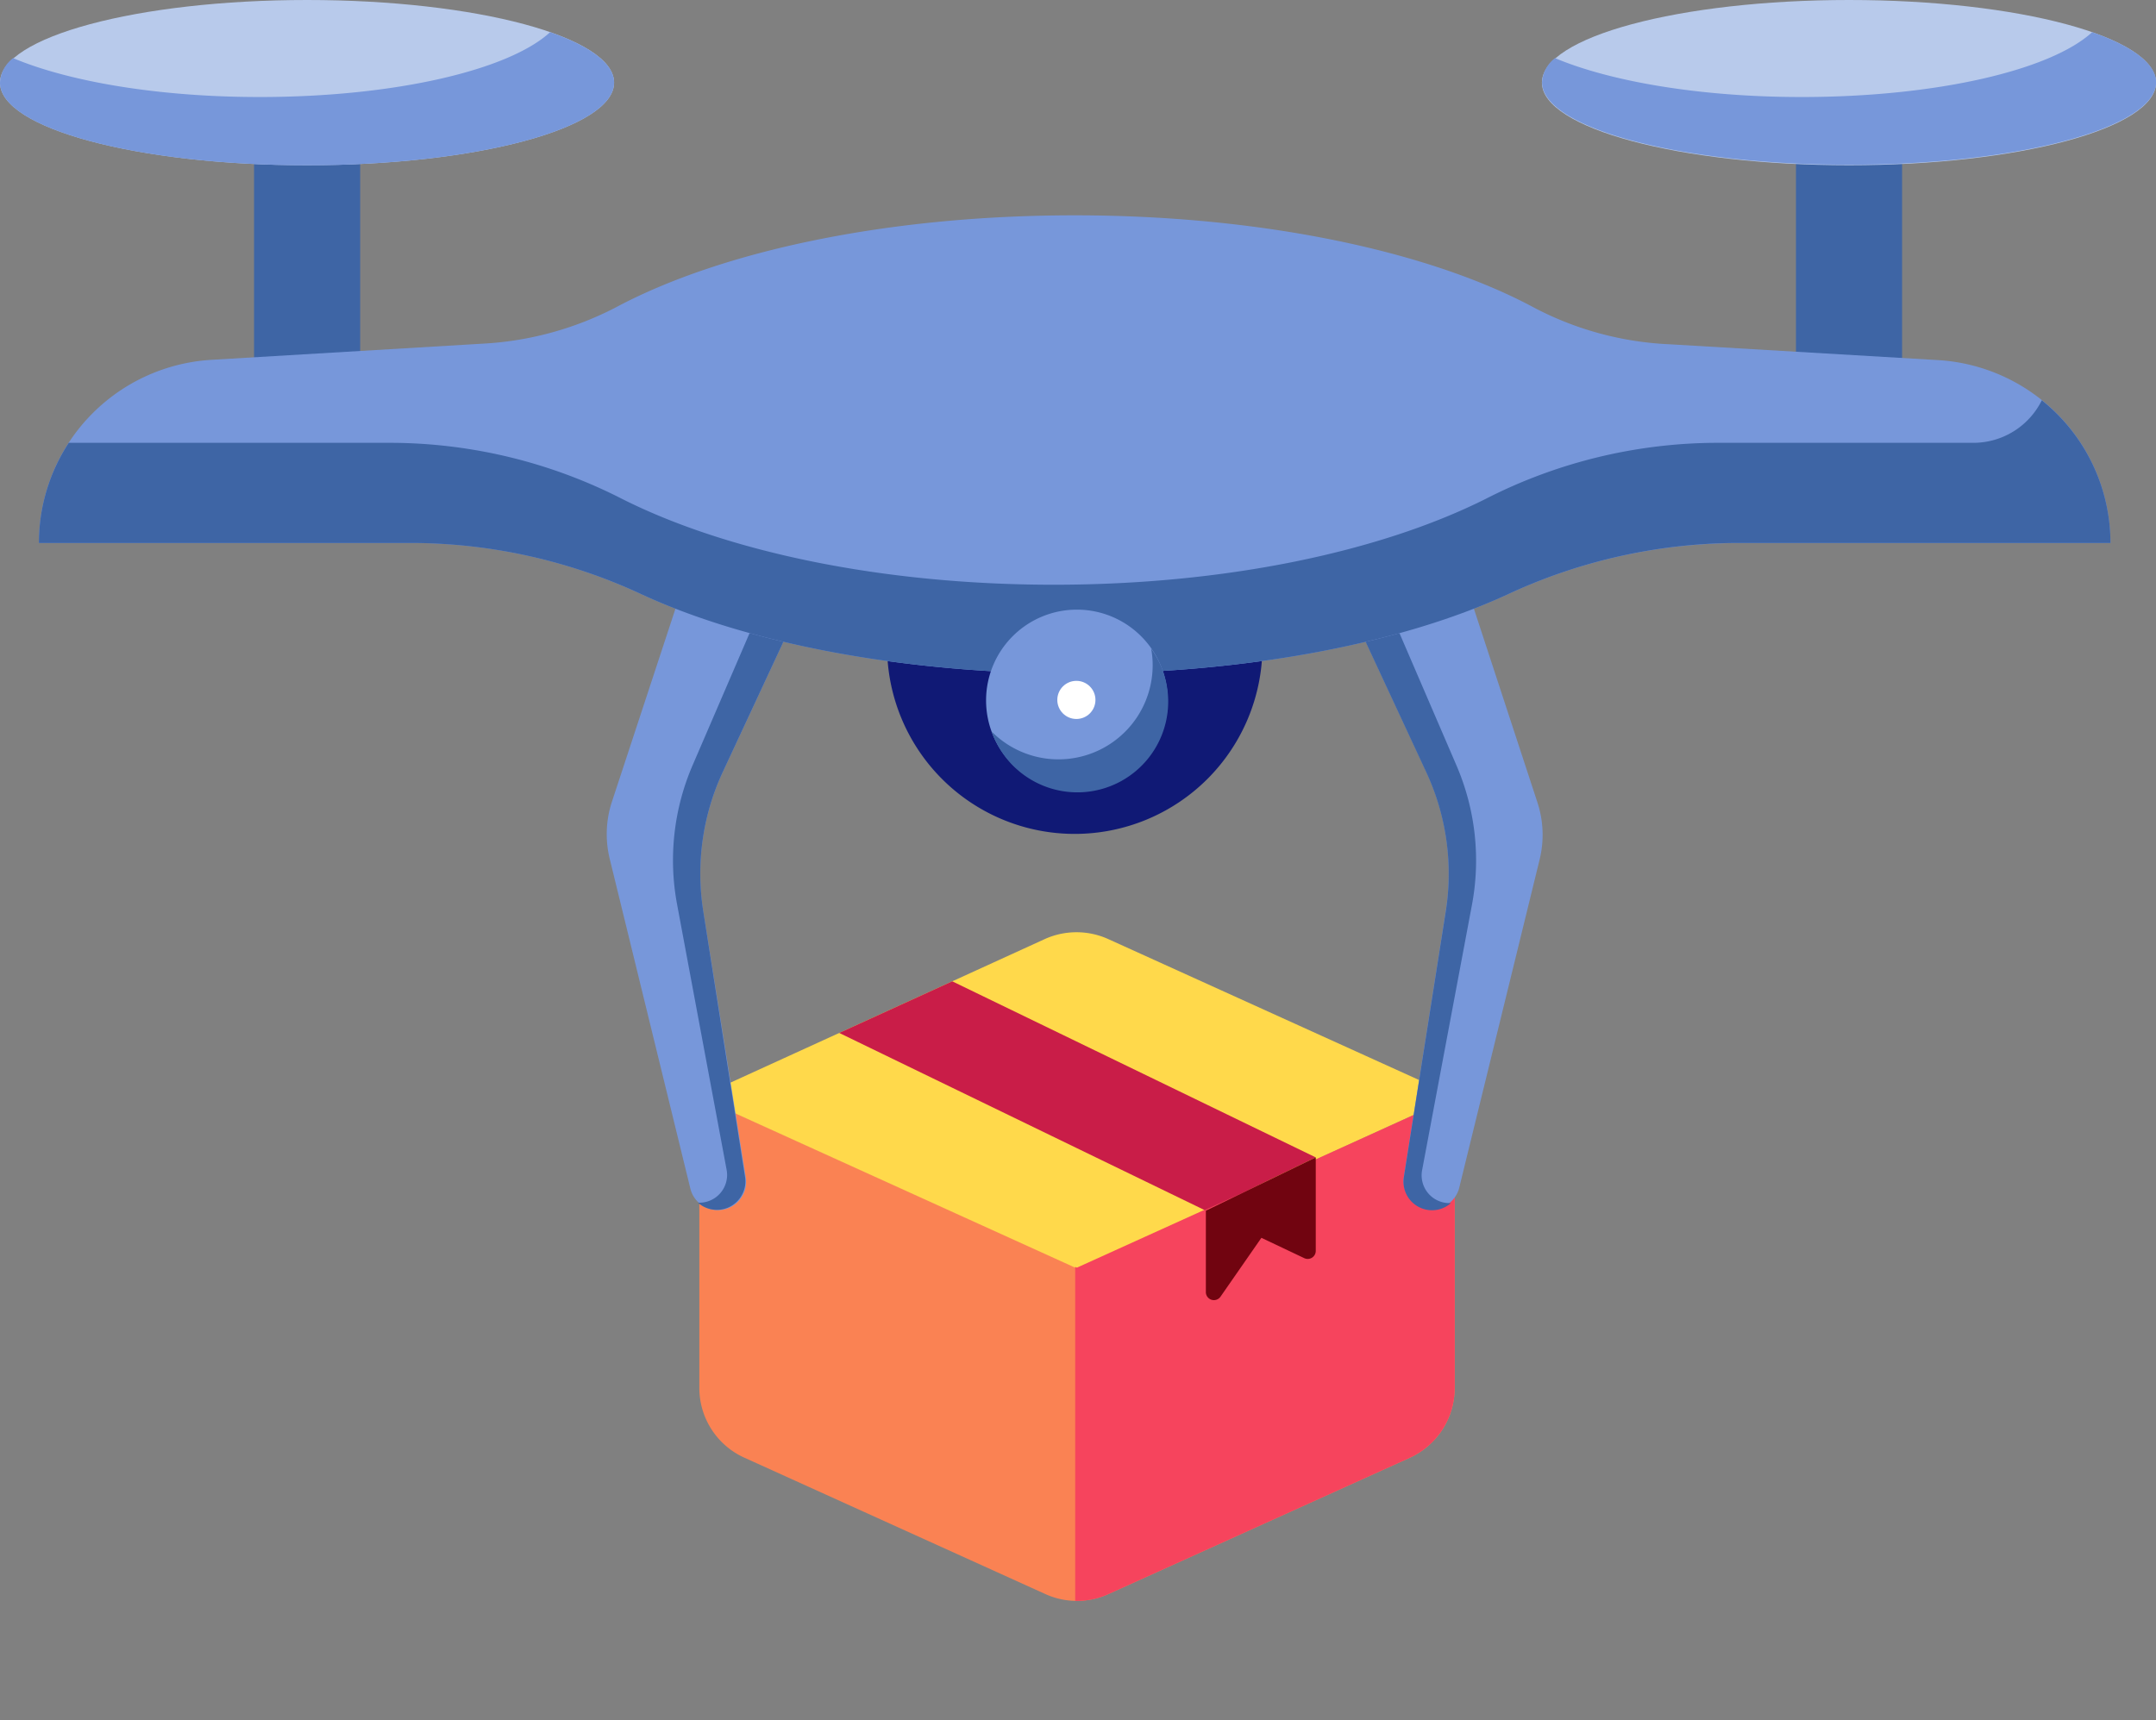 <?xml version="1.0" encoding="UTF-8"?> <svg xmlns="http://www.w3.org/2000/svg" xmlns:xlink="http://www.w3.org/1999/xlink" viewBox="0 0 166.17 132.62"><rect x="0" y="0" width="166.17" height="132.62" fill="#808080" stroke="none"/><defs><style>.cls-1{fill:none;}.cls-2{fill:#fa8253;}.cls-3{fill:#ffd94b;}.cls-4{clip-path:url(#clip-path);}.cls-5{fill:#f6445d;}.cls-6{clip-path:url(#clip-path-2);}.cls-7{fill:#c91d48;}.cls-8{fill:#710410;}.cls-9{fill:#101975;}.cls-10{fill:#3e65a5;}.cls-11{fill:#b8caeb;}.cls-12{fill:#7797da;}.cls-13{fill:#fff;}</style><clipPath id="clip-path"><path class="cls-1" d="M83,97.73h0L53.9,84.55V107a5.9,5.9,0,0,0,3.47,5.38l23.19,10.51a5.86,5.86,0,0,0,4.88,0l23.21-10.5a5.92,5.92,0,0,0,3.47-5.39V84.53Z"></path></clipPath><clipPath id="clip-path-2"><path class="cls-1" d="M83,97.79,53.88,84.57,80.52,72.4a5.94,5.94,0,0,1,4.9,0l26.7,12.11Z"></path></clipPath></defs><g id="Layer_2" data-name="Layer 2"><g id="Layer_2-2" data-name="Layer 2"><path class="cls-2" d="M83,97.73h0L53.9,84.55V107a5.9,5.9,0,0,0,3.47,5.38l23.19,10.51a5.86,5.86,0,0,0,4.88,0l23.21-10.5a5.92,5.92,0,0,0,3.47-5.39V84.53Z"></path><path class="cls-3" d="M83,97.79,53.88,84.57,80.52,72.4a5.94,5.94,0,0,1,4.9,0l26.7,12.11Z"></path><g class="cls-4"><rect class="cls-5" x="82.87" y="68.63" width="33.95" height="63.99"></rect></g><g class="cls-6"><polygon class="cls-7" points="71.65 74.81 63.23 78.93 92.94 93.34 101.41 89.23 101.41 89.23 71.65 74.81"></polygon></g><path class="cls-8" d="M92.94,93.34v6.29a.62.62,0,0,0,1.12.35l3.16-4.55L100.53,97a.62.62,0,0,0,.88-.56V89.23Z"></path><path class="cls-9" d="M82.83,64.29h0A14.46,14.46,0,0,1,68.37,49.83V41.25H97.3v8.58A14.47,14.47,0,0,1,82.83,64.29Z"></path><rect class="cls-10" x="19.58" y="6.97" width="8.18" height="30.08"></rect><path class="cls-11" d="M47.33,6.37c0,3.52-10.59,6.37-23.66,6.37S0,9.89,0,6.37,10.6,0,23.67,0,47.33,2.85,47.33,6.37Z"></path><path class="cls-12" d="M42.4,2.48c-3.18,2.93-12,5-22.39,5-7.78,0-14.67-1.18-19-3A2.54,2.54,0,0,0,0,6.37c0,3.52,10.6,6.37,23.67,6.37S47.33,9.89,47.33,6.37C47.33,4.91,45.49,3.56,42.4,2.48Z"></path><rect class="cls-10" x="138.42" y="6.97" width="8.18" height="30.08"></rect><path class="cls-11" d="M166.17,6.37c0,3.52-10.59,6.37-23.66,6.37s-23.67-2.85-23.67-6.37S129.44,0,142.51,0,166.17,2.85,166.17,6.37Z"></path><path class="cls-12" d="M161.25,2.48c-3.19,2.93-12,5-22.4,5-7.77,0-14.67-1.18-19-3a2.54,2.54,0,0,0-1,1.85c0,3.52,10.6,6.37,23.67,6.37s23.66-2.85,23.66-6.37C166.17,4.91,164.33,3.56,161.25,2.48Z"></path><path class="cls-12" d="M65.3,24.3a5.5,5.5,0,0,0-6.95,3.51L47.14,61.88A8,8,0,0,0,47,66.24l6.21,25.4a2.18,2.18,0,0,0,4.27-.86L54.2,70.23a18.58,18.58,0,0,1,1.51-10.72L68.58,31.86A5.53,5.53,0,0,0,65.3,24.3Z"></path><path class="cls-10" d="M68.58,31.86A5.51,5.51,0,0,0,63.21,24,5.55,5.55,0,0,1,65.45,31L53.38,59a18.51,18.51,0,0,0-1.19,10.75L56,90.17a2.14,2.14,0,0,1-2.21,2.55,2.2,2.2,0,0,0,3.64-1.94L54.2,70.23a18.58,18.58,0,0,1,1.51-10.72Z"></path><path class="cls-12" d="M100.33,24.3a5.51,5.51,0,0,1,7,3.51L118.5,61.88a8,8,0,0,1,.17,4.36c-1.6,6.55-6.22,25.4-6.22,25.4a2.18,2.18,0,0,1-4.26-.86l3.24-20.55a18.57,18.57,0,0,0-1.5-10.72L97.06,31.86A5.52,5.52,0,0,1,100.33,24.3Z"></path><path class="cls-10" d="M97.06,31.86a5.52,5.52,0,0,1,3.27-7.56,5.64,5.64,0,0,1,2.1-.26A5.52,5.52,0,0,0,100.19,31l12.06,28a18.51,18.51,0,0,1,1.2,10.75l-3.84,20.45a2.14,2.14,0,0,0,2.22,2.55,2.2,2.2,0,0,1-3.64-1.94l3.24-20.55a18.57,18.57,0,0,0-1.5-10.72Z"></path><path class="cls-12" d="M133.74,41.87h28.92a14.13,14.13,0,0,0-13.32-14.11l-20.71-1.22a24.76,24.76,0,0,1-10.37-2.81c-8-4.32-20.91-7.13-35.43-7.13s-27.3,2.79-35.35,7.09A25.15,25.15,0,0,1,37.11,26.5l-20.8,1.24A14.14,14.14,0,0,0,3,41.86H31.93a42.24,42.24,0,0,1,17.61,4c8.09,3.72,20,6.07,33.29,6.07s25.2-2.35,33.29-6.07A42.29,42.29,0,0,1,133.74,41.87Z"></path><path class="cls-10" d="M157.37,30.86a5.89,5.89,0,0,1-5.25,3.28h-20a39.34,39.34,0,0,0-17.61,4.32c-8.09,4.06-20,6.62-33.29,6.62S56,42.52,47.94,38.46a39.37,39.37,0,0,0-17.61-4.32H5.3A14.09,14.09,0,0,0,3,41.86H31.93a42.24,42.24,0,0,1,17.61,4c8.09,3.72,20,6.07,33.29,6.07s25.2-2.35,33.29-6.07a42.29,42.29,0,0,1,17.62-4h28.92A14.1,14.1,0,0,0,157.37,30.86Z"></path><path class="cls-12" d="M90,54a7,7,0,1,1-7-7A7,7,0,0,1,90,54Z"></path><path class="cls-10" d="M88.72,50a6.77,6.77,0,0,1,.12,1.28A7.26,7.26,0,0,1,76.43,56.4,7,7,0,1,0,88.72,50Z"></path><circle class="cls-13" cx="82.96" cy="53.96" r="1.47"></circle></g></g></svg> 